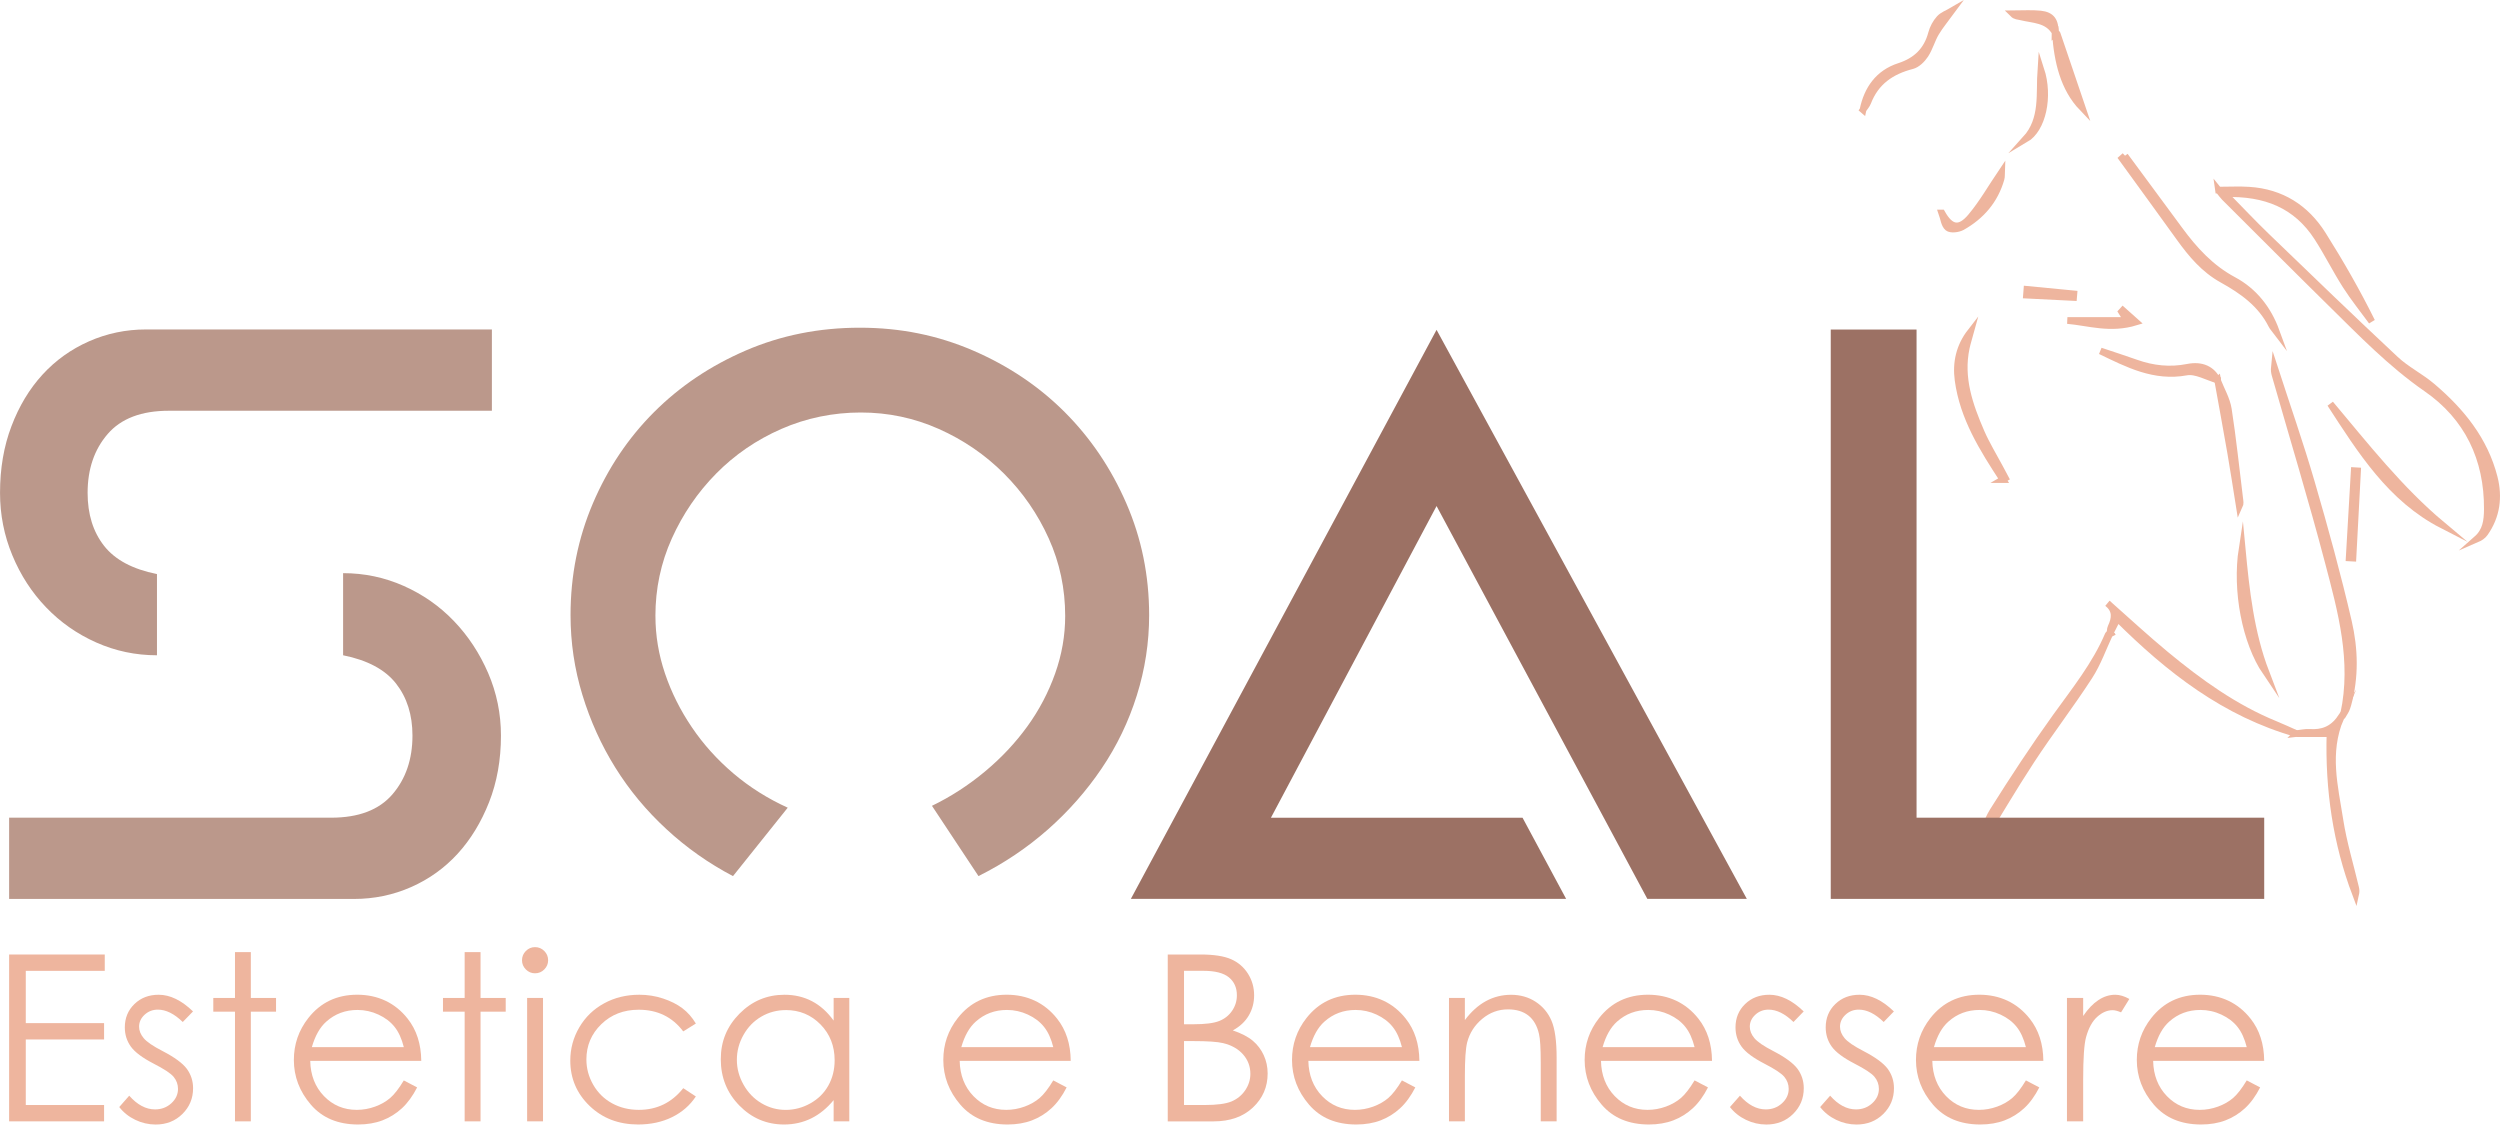 <?xml version="1.0" encoding="UTF-8"?>
<svg xmlns="http://www.w3.org/2000/svg" id="Livello_2" data-name="Livello 2" viewBox="0 0 772.73 347.58">
  <defs>
    <style>
      .cls-1 {
        fill: #eeb59e;
      }

      .cls-2 {
        fill: #bb988b;
      }

      .cls-3 {
        fill: #9c7164;
      }

      .cls-4 {
        fill: none;
        stroke: #eeb59e;
        stroke-miterlimit: 10;
        stroke-width: 2.07px;
      }
    </style>
  </defs>
  <g id="Livello_1-2" data-name="Livello 1">
    <path class="cls-1" d="M685.73,58.76c3.56,0,6.53-.17,9.48,.03,9.93,.65,17.52,5.46,22.75,13.77,5.45,8.65,10.54,17.52,15.14,26.8-2.68-3.68-5.56-7.23-8.01-11.06-3.1-4.85-5.66-10.04-8.78-14.87-6.48-10.04-16.06-13.96-28.7-13.55,4.66,4.75,8.71,9.07,12.97,13.17,13.21,12.74,26.42,25.5,39.83,38.03,3.41,3.19,7.79,5.34,11.36,8.38,8.94,7.59,16.2,16.48,19.17,28.12,1.54,6.03,.8,11.92-2.89,17.17-.57,.82-1.44,1.43-2.51,1.89,2.85-2.51,3.25-5.67,3.28-9.2,.11-15.71-6.1-28.55-18.8-37.35-11.02-7.64-20.15-17.11-29.57-26.38-11.02-10.84-21.93-21.8-32.88-32.71-.48-.48-.87-1.06-1.84-2.25"></path>
    <path class="cls-4" d="M685.73,58.76c3.56,0,6.53-.17,9.48,.03,9.93,.65,17.52,5.46,22.75,13.77,5.45,8.65,10.54,17.52,15.14,26.8-2.68-3.68-5.56-7.23-8.01-11.06-3.1-4.85-5.66-10.04-8.78-14.87-6.48-10.04-16.06-13.96-28.7-13.55,4.66,4.75,8.71,9.07,12.97,13.17,13.21,12.74,26.42,25.5,39.83,38.03,3.41,3.19,7.79,5.34,11.36,8.38,8.94,7.59,16.2,16.48,19.17,28.12,1.54,6.03,.8,11.92-2.89,17.17-.57,.82-1.44,1.43-2.51,1.89,2.85-2.51,3.25-5.67,3.28-9.2,.11-15.71-6.1-28.55-18.8-37.35-11.02-7.64-20.15-17.11-29.57-26.38-11.02-10.84-21.93-21.8-32.88-32.71-.48-.48-.87-1.06-1.84-2.25Z"></path>
    <path class="cls-1" d="M724.44,220.56c3.46-16.3-.77-31.58-4.76-46.74-5.11-19.43-10.97-38.66-16.49-57.98-.21-.74-.29-1.53-.21-2.32,3.86,11.89,8,23.7,11.49,35.7,4.14,14.21,8.07,28.51,11.41,42.93,1.95,8.41,2.2,17.13-.18,25.66-.15,.55-.35,1.08-.57,1.61-.13,.31-.34,.58-.68,1.15"></path>
    <path class="cls-4" d="M724.44,220.56c3.46-16.3-.77-31.58-4.76-46.74-5.11-19.43-10.97-38.66-16.49-57.98-.21-.74-.29-1.53-.21-2.32,3.86,11.89,8,23.7,11.49,35.7,4.14,14.21,8.07,28.51,11.41,42.93,1.95,8.41,2.2,17.13-.18,25.66-.15,.55-.35,1.08-.57,1.61-.13,.31-.34,.58-.68,1.15Z"></path>
    <path class="cls-1" d="M652.14,195.83c-2.1,4.44-3.73,9.17-6.38,13.25-5.7,8.8-12.11,17.13-17.86,25.9-5.7,8.69-10.95,17.69-16.06,26,1.16-2.96,2.09-6.98,4.16-10.28,6.24-9.93,12.68-19.75,19.53-29.27,5.85-8.14,12.15-15.94,16.11-25.27,.06-.14,.37-.18,.56-.27l-.06-.06Z"></path>
    <path class="cls-4" d="M652.14,195.83c-2.1,4.44-3.73,9.17-6.38,13.25-5.7,8.8-12.11,17.13-17.86,25.9-5.7,8.69-10.95,17.69-16.06,26,1.16-2.96,2.09-6.98,4.16-10.28,6.24-9.93,12.68-19.75,19.53-29.27,5.85-8.14,12.15-15.94,16.11-25.27,.06-.14,.37-.18,.56-.27l-.06-.06Z"></path>
    <path class="cls-1" d="M652.21,195.88c.09-.67,0-1.41,.28-1.99,1.29-2.73,1.64-5.26-1.08-7.41,5.98,5.28,11.83,10.73,17.98,15.81,10.4,8.6,21.3,16.47,33.92,21.62,2.19,.89,4.33,1.9,6.49,2.85h0c-22.03-6.22-39.35-19.74-55.29-35.61-.79,1.56-1.58,3.11-2.36,4.66,0,0,.07,.06,.07,.06"></path>
    <path class="cls-4" d="M652.21,195.88c.09-.67,0-1.41,.28-1.99,1.29-2.73,1.64-5.26-1.08-7.41,5.98,5.28,11.83,10.73,17.98,15.81,10.4,8.6,21.3,16.47,33.92,21.62,2.19,.89,4.33,1.9,6.49,2.85h0c-22.03-6.22-39.35-19.74-55.29-35.61-.79,1.56-1.58,3.11-2.36,4.66,0,0,.07,.06,.07,.06Z"></path>
    <path class="cls-1" d="M656.79,48.16c5.61,7.6,11.23,15.2,16.83,22.81,4.6,6.27,9.68,11.85,16.75,15.64,6.28,3.36,10.65,8.86,13.17,15.77-.46-.61-1.04-1.17-1.38-1.85-3.31-6.62-9.06-10.69-15.25-14.12-5.65-3.13-9.57-7.82-13.23-12.91-5.9-8.2-11.86-16.37-17.79-24.55,.3-.27,.6-.53,.91-.8"></path>
    <path class="cls-4" d="M656.79,48.16c5.61,7.6,11.23,15.2,16.83,22.81,4.6,6.27,9.68,11.85,16.75,15.64,6.28,3.36,10.65,8.86,13.17,15.77-.46-.61-1.04-1.17-1.38-1.85-3.31-6.62-9.06-10.69-15.25-14.12-5.65-3.13-9.57-7.82-13.23-12.91-5.9-8.2-11.86-16.37-17.79-24.55,.3-.27,.6-.53,.91-.8Z"></path>
    <path class="cls-1" d="M754.94,162.34c-16.06-8.25-25.22-23-34.65-37.51,10.95,13.04,21.47,26.48,34.65,37.51"></path>
    <path class="cls-4" d="M754.94,162.34c-16.06-8.25-25.22-23-34.65-37.51,10.95,13.04,21.47,26.48,34.65,37.51Z"></path>
    <path class="cls-1" d="M619.07,148.23c-6.21-9.51-12.27-19.1-13.84-30.73-.73-5.42,.41-10.47,3.87-14.93-.45,1.65-.99,3.28-1.35,4.95-1.97,9.28,1.02,17.75,4.6,26.03,1.64,3.78,3.83,7.33,5.77,10.98,.58,1.08,1.15,2.17,1.73,3.25-.26,.15-.53,.3-.79,.45"></path>
    <path class="cls-4" d="M619.07,148.23c-6.21-9.51-12.27-19.1-13.84-30.73-.73-5.42,.41-10.47,3.87-14.93-.45,1.65-.99,3.28-1.35,4.95-1.97,9.28,1.02,17.75,4.6,26.03,1.64,3.78,3.83,7.33,5.77,10.98,.58,1.08,1.15,2.17,1.73,3.25-.26,.15-.53,.3-.79,.45Z"></path>
    <path class="cls-1" d="M709.8,226.77c1.36-.14,2.74-.48,4.09-.39,3.83,.25,7.03-.8,9.56-4.45-4.55,10.8-1.81,21.18-.22,31.44,1.1,7.12,3.24,14.07,4.89,21.1,.15,.63,.15,1.29,0,1.96-6-15.88-8.41-32.34-7.94-49.67-3.56,0-6.97,0-10.37,0,0,0,0,0,0,0"></path>
    <path class="cls-4" d="M709.8,226.77c1.36-.14,2.74-.48,4.09-.39,3.83,.25,7.03-.8,9.56-4.45-4.55,10.8-1.81,21.18-.22,31.44,1.1,7.12,3.24,14.07,4.89,21.1,.15,.63,.15,1.29,0,1.96-6-15.88-8.41-32.34-7.94-49.67-3.56,0-6.97,0-10.37,0,0,0,0,0,0,0Z"></path>
    <path class="cls-1" d="M700.36,207.79c-6.29-9.3-9.37-25.17-7.34-38.28,1.23,13.01,2.64,25.98,7.34,38.28"></path>
    <path class="cls-4" d="M700.36,207.79c-6.29-9.3-9.37-25.17-7.34-38.28,1.23,13.01,2.64,25.98,7.34,38.28Z"></path>
    <path class="cls-1" d="M685.38,117.51c1.16,2.99,2.9,5.89,3.38,8.99,1.43,9.18,2.37,18.43,3.52,27.65,.09,.76,.28,1.51-.12,2.36-.88-5.48-1.7-10.97-2.65-16.44-1.31-7.55-2.7-15.09-4.06-22.63l-.07,.06Z"></path>
    <path class="cls-4" d="M685.38,117.51c1.16,2.99,2.9,5.89,3.38,8.99,1.43,9.18,2.37,18.43,3.52,27.65,.09,.76,.28,1.51-.12,2.36-.88-5.48-1.7-10.97-2.65-16.44-1.31-7.55-2.7-15.09-4.06-22.63l-.07,.06Z"></path>
    <path class="cls-1" d="M575.84,33.94c1.33-6.43,4.78-11.34,11.22-13.43,5.22-1.7,8.56-4.9,9.98-10.26,.43-1.62,1.32-3.27,2.44-4.51,.99-1.09,2.59-1.64,3.73-2.31-1.7,2.32-3.47,4.41-4.86,6.73-1.28,2.15-1.92,4.71-3.29,6.79-.94,1.42-2.49,2.96-4.04,3.36-6.43,1.65-11.26,4.95-13.71,11.33-.32,.83-.98,1.53-1.48,2.29"></path>
    <path class="cls-4" d="M575.84,33.94c1.33-6.43,4.78-11.34,11.22-13.43,5.22-1.7,8.56-4.9,9.98-10.26,.43-1.62,1.32-3.27,2.44-4.51,.99-1.09,2.59-1.64,3.73-2.31-1.7,2.32-3.47,4.41-4.86,6.73-1.28,2.15-1.92,4.71-3.29,6.79-.94,1.42-2.49,2.96-4.04,3.36-6.43,1.65-11.26,4.95-13.71,11.33-.32,.83-.98,1.53-1.48,2.29Z"></path>
    <path class="cls-1" d="M685.44,117.45c-3.22-.89-6.67-3-9.63-2.46-9.96,1.83-18.18-2.47-26.57-6.51,3.67,1.23,7.36,2.42,11.01,3.71,5.2,1.84,10.44,2.42,15.93,1.33,4.43-.88,7.56,.68,9.19,3.99,0,0,.07-.06,.07-.06"></path>
    <path class="cls-4" d="M685.44,117.45c-3.22-.89-6.67-3-9.63-2.46-9.96,1.83-18.18-2.47-26.57-6.51,3.67,1.23,7.36,2.42,11.01,3.71,5.2,1.84,10.44,2.42,15.93,1.33,4.43-.88,7.56,.68,9.19,3.99,0,0,.07-.06,.07-.06Z"></path>
    <path class="cls-1" d="M600.22,65.85c2.66,4.74,5.39,5.42,9,1.12,3.55-4.24,6.33-9.13,9.41-13.69-.02,.45,.09,1.28-.13,2.02-1.9,6.64-6.11,11.51-12.03,14.84-1.21,.68-3.53,.95-4.4,.25-1.12-.9-1.29-2.97-1.86-4.54"></path>
    <path class="cls-4" d="M600.22,65.85c2.66,4.74,5.39,5.42,9,1.12,3.55-4.24,6.33-9.13,9.41-13.69-.02,.45,.09,1.28-.13,2.02-1.9,6.64-6.11,11.51-12.03,14.84-1.21,.68-3.53,.95-4.4,.25-1.12-.9-1.29-2.97-1.86-4.54Z"></path>
    <path class="cls-1" d="M635.23,10.26c.21,.04,.57,.03,.6,.13,2.69,7.87,5.35,15.74,7.79,22.94-5.78-6.04-7.7-14.35-8.31-23.14l-.09,.08Z"></path>
    <path class="cls-4" d="M635.23,10.26c.21,.04,.57,.03,.6,.13,2.69,7.87,5.35,15.74,7.79,22.94-5.78-6.04-7.7-14.35-8.31-23.14l-.09,.08Z"></path>
    <path class="cls-1" d="M726.11,172.44l1.57-26.96c.34,.02,.68,.04,1.02,.06-.48,8.99-.95,17.98-1.43,26.97-.39-.02-.77-.05-1.16-.07"></path>
    <path class="cls-4" d="M726.11,172.44l1.57-26.96c.34,.02,.68,.04,1.02,.06-.48,8.99-.95,17.98-1.43,26.97-.39-.02-.77-.05-1.16-.07Z"></path>
    <path class="cls-1" d="M660.21,99.53c-7.96,2.44-14.55,.13-21.19-.47h18.43c-.57-.89-1.14-1.8-1.71-2.71,.13-.15,.26-.29,.4-.44,1.12,1,2.25,1.99,4.07,3.62"></path>
    <path class="cls-4" d="M660.21,99.53c-7.96,2.44-14.55,.13-21.19-.47h18.43c-.57-.89-1.14-1.8-1.71-2.71,.13-.15,.26-.29,.4-.44,1.12,1,2.25,1.99,4.07,3.62Z"></path>
    <path class="cls-1" d="M626.08,43.03c5.65-6.23,4.2-14.04,4.73-21.6,2.73,8.46,.56,18.49-4.73,21.6"></path>
    <path class="cls-4" d="M626.08,43.03c5.65-6.23,4.2-14.04,4.73-21.6,2.73,8.46,.56,18.49-4.73,21.6Z"></path>
    <path class="cls-1" d="M635.32,10.18c-2.37-4.28-6.87-4.01-10.78-4.99-.76-.19-1.58-.12-2.37-.91,2.84,0,5.71-.24,8.53,.06,3.45,.37,4.65,2.16,4.54,5.91,0,0,.08-.07,.08-.07"></path>
    <path class="cls-4" d="M635.32,10.18c-2.37-4.28-6.87-4.01-10.78-4.99-.76-.19-1.58-.12-2.37-.91,2.84,0,5.71-.24,8.53,.06,3.45,.37,4.65,2.16,4.54,5.91,0,0,.08-.07,.08-.07Z"></path>
    <path class="cls-1" d="M626.5,89.44c4.84,.47,9.68,.93,14.52,1.4-.03,.37-.07,.74-.1,1.11-4.85-.24-9.71-.49-14.56-.73,.04-.59,.09-1.19,.14-1.78"></path>
    <path class="cls-4" d="M626.5,89.44c4.84,.47,9.68,.93,14.52,1.4-.03,.37-.07,.74-.1,1.11-4.85-.24-9.71-.49-14.56-.73,.04-.59,.09-1.19,.14-1.78Z"></path>
    <path class="cls-2" d="M152.03,126.96H52.18c-8.46,0-14.76,2.4-18.9,7.19-4.14,4.79-6.2,10.86-6.2,18.19,0,6.58,1.69,12.03,5.08,16.36,3.39,4.33,8.84,7.24,16.36,8.74v25.1c-6.58,0-12.83-1.31-18.76-3.95-5.92-2.63-11.09-6.25-15.51-10.86-4.42-4.6-7.9-9.97-10.43-16.08-2.54-6.11-3.81-12.55-3.81-19.32,0-7.52,1.17-14.39,3.53-20.59,2.35-6.21,5.54-11.51,9.59-15.94,4.04-4.42,8.84-7.85,14.38-10.3,5.54-2.44,11.42-3.67,17.63-3.67h106.9v25.1ZM2.82,252.74H102.38c8.46,0,14.76-2.4,18.9-7.19,4.13-4.8,6.21-10.86,6.21-18.19,0-6.39-1.69-11.75-5.08-16.08-3.38-4.32-8.84-7.23-16.36-8.74v-25.38c6.58,0,12.83,1.32,18.75,3.95,5.92,2.63,11.09,6.25,15.51,10.86,4.42,4.61,7.94,9.97,10.58,16.08,2.63,6.11,3.95,12.55,3.95,19.32,0,7.52-1.23,14.38-3.67,20.59-2.45,6.21-5.69,11.52-9.73,15.94-4.05,4.42-8.84,7.85-14.39,10.3-5.55,2.44-11.42,3.66-17.63,3.66H2.82v-25.1Z"></path>
    <path class="cls-2" d="M202.59,190.42c0,6.02,.99,11.94,2.96,17.77,1.97,5.83,4.75,11.38,8.32,16.64,3.57,5.27,7.85,10.01,12.83,14.24,4.98,4.23,10.58,7.76,16.78,10.58l-16.92,21.15c-7.52-3.95-14.39-8.79-20.59-14.53-6.21-5.73-11.47-12.08-15.8-19.04-4.33-6.95-7.71-14.43-10.15-22.42-2.45-7.99-3.67-16.22-3.67-24.68,0-12.22,2.3-23.73,6.91-34.55,4.61-10.81,10.91-20.21,18.9-28.2,7.99-7.99,17.44-14.33,28.35-19.04,10.91-4.7,22.66-7.05,35.26-7.05s24.07,2.36,34.98,7.05c10.9,4.7,20.35,11.05,28.35,19.04,7.99,8,14.34,17.4,19.04,28.2,4.7,10.82,7.05,22.33,7.05,34.55,0,8.46-1.27,16.74-3.81,24.82-2.54,8.09-6.16,15.61-10.86,22.56-4.7,6.96-10.25,13.25-16.64,18.89-6.4,5.64-13.54,10.44-21.44,14.39l-14.38-21.72c5.83-2.82,11.28-6.35,16.36-10.58,5.08-4.23,9.45-8.89,13.12-13.96,3.67-5.08,6.53-10.53,8.6-16.36,2.07-5.83,3.1-11.75,3.1-17.77,0-8.46-1.69-16.45-5.08-23.97-3.39-7.52-7.99-14.2-13.82-20.03-5.83-5.83-12.55-10.43-20.17-13.82-7.62-3.39-15.65-5.08-24.12-5.08s-16.83,1.69-24.54,5.08c-7.71,3.38-14.43,7.99-20.17,13.82-5.74,5.83-10.29,12.51-13.68,20.03-3.39,7.52-5.08,15.51-5.08,23.97"></path>
    <polygon class="cls-3" points="509.18 277.84 444.03 156.41 392.83 252.76 470.61 252.76 484.08 277.84 349.54 277.84 444.03 101.95 539.93 277.84 509.18 277.84"></polygon>
    <polygon class="cls-3" points="565.87 101.86 592.39 101.86 592.39 252.74 699.85 252.74 699.85 277.84 565.87 277.84 565.87 101.86"></polygon>
    <polygon class="cls-1" points="2.82 295.03 32.38 295.03 32.38 300.08 7.97 300.08 7.97 316.24 32.17 316.24 32.17 321.29 7.97 321.29 7.97 341.55 32.17 341.55 32.17 346.6 2.82 346.6 2.82 295.03"></polygon>
    <path class="cls-1" d="M59.65,312.63l-3.16,3.26c-2.63-2.55-5.19-3.82-7.7-3.82-1.59,0-2.96,.53-4.1,1.58-1.14,1.05-1.7,2.28-1.7,3.68,0,1.24,.47,2.42,1.41,3.54,.94,1.15,2.9,2.49,5.9,4.03,3.65,1.89,6.14,3.72,7.45,5.47,1.29,1.78,1.93,3.78,1.93,5.99,0,3.13-1.1,5.79-3.3,7.96-2.2,2.17-4.95,3.26-8.25,3.26-2.2,0-4.3-.48-6.3-1.44-2-.96-3.66-2.28-4.97-3.96l3.08-3.51c2.51,2.83,5.17,4.24,7.98,4.24,1.97,0,3.64-.63,5.03-1.89,1.38-1.26,2.07-2.75,2.07-4.45,0-1.4-.46-2.65-1.37-3.75-.91-1.08-2.98-2.43-6.18-4.07-3.44-1.78-5.78-3.53-7.03-5.26-1.24-1.73-1.86-3.7-1.86-5.93,0-2.9,.99-5.3,2.97-7.22,1.98-1.92,4.48-2.87,7.5-2.87,3.51,0,7.05,1.72,10.61,5.15"></path>
    <polygon class="cls-1" points="72.63 294.29 77.53 294.29 77.53 308.46 85.32 308.46 85.32 312.7 77.53 312.7 77.53 346.6 72.63 346.6 72.63 312.7 65.93 312.7 65.93 308.46 72.63 308.46 72.63 294.29"></polygon>
    <path class="cls-1" d="M124.79,333.94l4.14,2.17c-1.36,2.66-2.93,4.81-4.7,6.45-1.78,1.64-3.78,2.88-6,3.73-2.22,.85-4.74,1.28-7.54,1.28-6.22,0-11.09-2.04-14.6-6.12-3.51-4.08-5.26-8.69-5.26-13.83,0-4.84,1.49-9.15,4.46-12.94,3.77-4.81,8.81-7.22,15.13-7.22s11.7,2.47,15.58,7.4c2.76,3.48,4.16,7.83,4.21,13.04h-34.32c.09,4.43,1.51,8.06,4.25,10.9,2.74,2.83,6.12,4.25,10.14,4.25,1.94,0,3.83-.34,5.67-1.01,1.84-.68,3.4-1.57,4.69-2.69,1.29-1.12,2.68-2.92,4.18-5.41m0-10.27c-.66-2.62-1.61-4.71-2.86-6.27-1.25-1.57-2.91-2.83-4.97-3.79-2.06-.96-4.23-1.44-6.49-1.44-3.75,0-6.96,1.2-9.65,3.61-1.97,1.75-3.45,4.38-4.46,7.89h28.43Z"></path>
    <polygon class="cls-1" points="143.62 294.29 148.53 294.29 148.53 308.46 156.31 308.46 156.31 312.7 148.53 312.7 148.53 346.6 143.62 346.6 143.62 312.7 136.92 312.7 136.92 308.46 143.62 308.46 143.62 294.29"></polygon>
    <path class="cls-1" d="M165.37,292.75c1.12,0,2.07,.4,2.86,1.19,.79,.79,1.19,1.75,1.19,2.87s-.4,2.04-1.19,2.84c-.79,.8-1.75,1.19-2.86,1.19s-2.04-.4-2.83-1.19c-.79-.79-1.19-1.74-1.19-2.84s.39-2.08,1.19-2.87c.79-.79,1.73-1.19,2.83-1.19m-2.44,15.71h4.91v38.14h-4.91v-38.14Z"></path>
    <path class="cls-1" d="M215.07,316.38l-3.89,2.42c-3.36-4.46-7.95-6.7-13.76-6.7-4.64,0-8.5,1.49-11.57,4.48-3.07,2.99-4.6,6.62-4.6,10.89,0,2.78,.71,5.39,2.12,7.84,1.41,2.45,3.35,4.36,5.81,5.71,2.46,1.35,5.22,2.03,8.28,2.03,5.6,0,10.18-2.23,13.73-6.7l3.89,2.56c-1.82,2.75-4.27,4.88-7.34,6.39-3.07,1.51-6.57,2.27-10.5,2.27-6.03,0-11.03-1.92-15.01-5.75-3.97-3.83-5.96-8.5-5.96-13.99,0-3.69,.93-7.12,2.79-10.29,1.86-3.17,4.41-5.64,7.66-7.41,3.25-1.78,6.88-2.66,10.9-2.66,2.52,0,4.96,.38,7.31,1.16,2.35,.77,4.34,1.78,5.98,3.01,1.64,1.24,3.03,2.82,4.17,4.73"></path>
    <path class="cls-1" d="M262.51,308.46v38.14h-4.84v-6.56c-2.06,2.5-4.36,4.38-6.92,5.64-2.56,1.26-5.36,1.89-8.4,1.89-5.4,0-10.01-1.96-13.83-5.87-3.82-3.91-5.73-8.68-5.73-14.29s1.93-10.19,5.78-14.09c3.86-3.9,8.5-5.85,13.92-5.85,3.13,0,5.96,.67,8.5,2,2.54,1.33,4.76,3.33,6.68,5.99v-7.01h4.84Zm-19.62,3.75c-2.73,0-5.25,.67-7.56,2.01-2.31,1.34-4.15,3.23-5.52,5.66-1.37,2.43-2.05,4.99-2.05,7.7s.69,5.25,2.07,7.7c1.38,2.45,3.23,4.36,5.55,5.73,2.32,1.37,4.82,2.05,7.48,2.05s5.23-.68,7.63-2.03c2.41-1.35,4.26-3.19,5.55-5.5,1.29-2.31,1.94-4.91,1.94-7.81,0-4.41-1.45-8.1-4.36-11.07-2.91-2.96-6.49-4.45-10.73-4.45Z"></path>
    <path class="cls-1" d="M325.55,333.94l4.14,2.17c-1.36,2.66-2.92,4.81-4.7,6.45-1.78,1.64-3.78,2.88-6,3.73-2.22,.85-4.74,1.28-7.55,1.28-6.22,0-11.09-2.04-14.6-6.12-3.51-4.08-5.27-8.69-5.27-13.83,0-4.84,1.48-9.15,4.46-12.94,3.77-4.81,8.81-7.22,15.13-7.22s11.7,2.47,15.58,7.4c2.76,3.48,4.17,7.83,4.21,13.04h-34.32c.09,4.43,1.51,8.06,4.25,10.9,2.74,2.83,6.12,4.25,10.14,4.25,1.94,0,3.83-.34,5.67-1.01,1.84-.68,3.4-1.57,4.69-2.69,1.29-1.12,2.68-2.92,4.18-5.41m0-10.27c-.65-2.62-1.61-4.71-2.86-6.27-1.25-1.57-2.91-2.83-4.97-3.79-2.06-.96-4.23-1.44-6.49-1.44-3.75,0-6.96,1.2-9.65,3.61-1.97,1.75-3.45,4.38-4.46,7.89h28.43Z"></path>
    <path class="cls-1" d="M360.92,295.03h10.17c4.09,0,7.23,.49,9.43,1.45,2.2,.97,3.93,2.46,5.21,4.47,1.27,2.01,1.91,4.24,1.91,6.7,0,2.29-.56,4.38-1.67,6.26s-2.76,3.41-4.92,4.58c2.68,.91,4.74,1.98,6.19,3.21,1.45,1.23,2.57,2.71,3.37,4.45,.8,1.74,1.21,3.63,1.21,5.66,0,4.14-1.51,7.64-4.54,10.5-3.03,2.86-7.09,4.3-12.18,4.3h-14.16v-51.57Zm5.05,5.05v16.51h2.95c3.58,0,6.22-.33,7.91-1,1.69-.67,3.02-1.72,4-3.16,.98-1.44,1.48-3.03,1.48-4.79,0-2.36-.83-4.21-2.48-5.56-1.65-1.34-4.28-2.01-7.89-2.01h-5.97Zm0,21.7v19.77h6.39c3.77,0,6.53-.37,8.29-1.1,1.75-.74,3.17-1.89,4.23-3.45,1.06-1.57,1.6-3.26,1.6-5.08,0-2.29-.75-4.29-2.24-5.99-1.5-1.71-3.56-2.87-6.18-3.51-1.76-.42-4.81-.63-9.17-.63h-2.92Z"></path>
    <path class="cls-1" d="M433.32,333.94l4.14,2.17c-1.36,2.66-2.92,4.81-4.7,6.45-1.78,1.64-3.78,2.88-6,3.73-2.22,.85-4.74,1.28-7.54,1.28-6.22,0-11.09-2.04-14.6-6.12-3.51-4.08-5.27-8.69-5.27-13.83,0-4.84,1.49-9.15,4.46-12.94,3.77-4.81,8.81-7.22,15.12-7.22s11.7,2.47,15.58,7.4c2.76,3.48,4.16,7.83,4.21,13.04h-34.32c.09,4.43,1.51,8.06,4.25,10.9,2.74,2.83,6.12,4.25,10.14,4.25,1.94,0,3.83-.34,5.67-1.01,1.84-.68,3.4-1.57,4.69-2.69,1.29-1.12,2.68-2.92,4.18-5.41m0-10.27c-.65-2.62-1.61-4.71-2.86-6.27-1.25-1.57-2.91-2.83-4.97-3.79-2.06-.96-4.23-1.44-6.49-1.44-3.75,0-6.96,1.2-9.65,3.61-1.97,1.75-3.45,4.38-4.46,7.89h28.43Z"></path>
    <path class="cls-1" d="M447.87,308.46h4.91v6.84c1.96-2.62,4.14-4.58,6.52-5.87,2.38-1.3,4.98-1.95,7.78-1.95s5.38,.72,7.59,2.17c2.21,1.45,3.84,3.4,4.89,5.86,1.05,2.45,1.58,6.27,1.58,11.46v19.63h-4.91v-18.2c0-4.39-.18-7.33-.54-8.8-.57-2.52-1.66-4.42-3.27-5.7-1.61-1.27-3.72-1.91-6.31-1.91-2.97,0-5.63,.98-7.98,2.94-2.35,1.96-3.9,4.39-4.65,7.29-.47,1.89-.7,5.35-.7,10.38v13.99h-4.91v-38.14Z"></path>
    <path class="cls-1" d="M523.78,333.94l4.14,2.17c-1.36,2.66-2.92,4.81-4.7,6.45-1.78,1.64-3.78,2.88-6,3.73-2.22,.85-4.74,1.28-7.55,1.28-6.22,0-11.09-2.04-14.6-6.12-3.51-4.08-5.27-8.69-5.27-13.83,0-4.84,1.48-9.15,4.46-12.94,3.77-4.81,8.81-7.22,15.12-7.22s11.7,2.47,15.58,7.4c2.76,3.48,4.16,7.83,4.21,13.04h-34.32c.09,4.43,1.51,8.06,4.25,10.9,2.74,2.83,6.12,4.25,10.14,4.25,1.94,0,3.83-.34,5.67-1.01,1.84-.68,3.4-1.57,4.69-2.69,1.29-1.12,2.68-2.92,4.18-5.41m0-10.27c-.66-2.62-1.61-4.71-2.86-6.27-1.25-1.57-2.91-2.83-4.97-3.79-2.06-.96-4.23-1.44-6.49-1.44-3.75,0-6.96,1.2-9.65,3.61-1.97,1.75-3.45,4.38-4.46,7.89h28.43Z"></path>
    <path class="cls-1" d="M557.5,312.63l-3.15,3.26c-2.63-2.55-5.19-3.82-7.7-3.82-1.59,0-2.96,.53-4.1,1.58-1.14,1.05-1.7,2.28-1.7,3.68,0,1.24,.47,2.42,1.4,3.54,.94,1.15,2.9,2.49,5.9,4.03,3.65,1.89,6.14,3.72,7.45,5.47,1.29,1.78,1.93,3.78,1.93,5.99,0,3.13-1.1,5.79-3.3,7.96-2.2,2.17-4.95,3.26-8.25,3.26-2.2,0-4.3-.48-6.3-1.44-2-.96-3.66-2.28-4.97-3.96l3.09-3.51c2.51,2.83,5.17,4.24,7.98,4.24,1.97,0,3.64-.63,5.02-1.89,1.38-1.26,2.07-2.75,2.07-4.45,0-1.4-.46-2.65-1.37-3.75-.92-1.08-2.98-2.43-6.18-4.07-3.44-1.78-5.79-3.53-7.03-5.26-1.24-1.73-1.86-3.7-1.86-5.93,0-2.9,.99-5.3,2.97-7.22,1.98-1.92,4.48-2.87,7.5-2.87,3.51,0,7.05,1.72,10.6,5.15"></path>
    <path class="cls-1" d="M585.38,312.63l-3.15,3.26c-2.63-2.55-5.19-3.82-7.7-3.82-1.6,0-2.96,.53-4.1,1.58-1.13,1.05-1.7,2.28-1.7,3.68,0,1.24,.47,2.42,1.4,3.54,.94,1.15,2.91,2.49,5.9,4.03,3.65,1.89,6.14,3.72,7.45,5.47,1.29,1.78,1.93,3.78,1.93,5.99,0,3.13-1.1,5.79-3.3,7.96-2.2,2.17-4.95,3.26-8.25,3.26-2.2,0-4.3-.48-6.3-1.44-2-.96-3.66-2.28-4.97-3.96l3.09-3.51c2.51,2.83,5.17,4.24,7.98,4.24,1.97,0,3.64-.63,5.02-1.89,1.38-1.26,2.07-2.75,2.07-4.45,0-1.4-.46-2.65-1.37-3.75-.91-1.08-2.98-2.43-6.18-4.07-3.44-1.78-5.79-3.53-7.03-5.26-1.24-1.73-1.86-3.7-1.86-5.93,0-2.9,.99-5.3,2.97-7.22,1.98-1.92,4.48-2.87,7.5-2.87,3.51,0,7.05,1.72,10.6,5.15"></path>
    <path class="cls-1" d="M626.19,333.94l4.14,2.17c-1.36,2.66-2.92,4.81-4.7,6.45-1.78,1.64-3.78,2.88-6,3.73-2.22,.85-4.74,1.28-7.55,1.28-6.22,0-11.09-2.04-14.6-6.12-3.51-4.08-5.27-8.69-5.27-13.83,0-4.84,1.49-9.15,4.46-12.94,3.77-4.81,8.81-7.22,15.12-7.22s11.7,2.47,15.58,7.4c2.76,3.48,4.17,7.83,4.21,13.04h-34.32c.09,4.43,1.51,8.06,4.25,10.9,2.74,2.83,6.12,4.25,10.14,4.25,1.94,0,3.83-.34,5.67-1.01,1.84-.68,3.4-1.57,4.69-2.69,1.29-1.12,2.68-2.92,4.18-5.41m0-10.27c-.66-2.62-1.61-4.71-2.86-6.27-1.25-1.57-2.91-2.83-4.97-3.79-2.06-.96-4.23-1.44-6.49-1.44-3.75,0-6.96,1.2-9.65,3.61-1.97,1.75-3.45,4.38-4.46,7.89h28.43Z"></path>
    <path class="cls-1" d="M638.88,308.46h5.01v5.57c1.5-2.2,3.07-3.84,4.73-4.93,1.66-1.09,3.39-1.63,5.19-1.63,1.35,0,2.8,.43,4.35,1.3l-2.56,4.14c-1.03-.44-1.89-.67-2.6-.67-1.64,0-3.21,.67-4.73,2.02-1.52,1.34-2.68,3.43-3.47,6.26-.61,2.17-.91,6.57-.91,13.18v12.9h-5.01v-38.14Z"></path>
    <path class="cls-1" d="M694.45,333.94l4.14,2.17c-1.36,2.66-2.92,4.81-4.7,6.45-1.78,1.64-3.78,2.88-6,3.73-2.22,.85-4.74,1.28-7.55,1.28-6.22,0-11.09-2.04-14.6-6.12-3.51-4.08-5.27-8.69-5.27-13.83,0-4.84,1.49-9.15,4.46-12.94,3.77-4.81,8.81-7.22,15.12-7.22s11.7,2.47,15.58,7.4c2.76,3.48,4.17,7.83,4.21,13.04h-34.32c.09,4.43,1.51,8.06,4.25,10.9,2.74,2.83,6.12,4.25,10.14,4.25,1.94,0,3.83-.34,5.67-1.01,1.84-.68,3.4-1.57,4.69-2.69,1.29-1.12,2.68-2.92,4.18-5.41m0-10.27c-.66-2.62-1.61-4.71-2.86-6.27-1.25-1.57-2.91-2.83-4.97-3.79-2.06-.96-4.22-1.44-6.49-1.44-3.75,0-6.96,1.2-9.65,3.61-1.97,1.75-3.45,4.38-4.46,7.89h28.43Z"></path>
  </g>
</svg>

